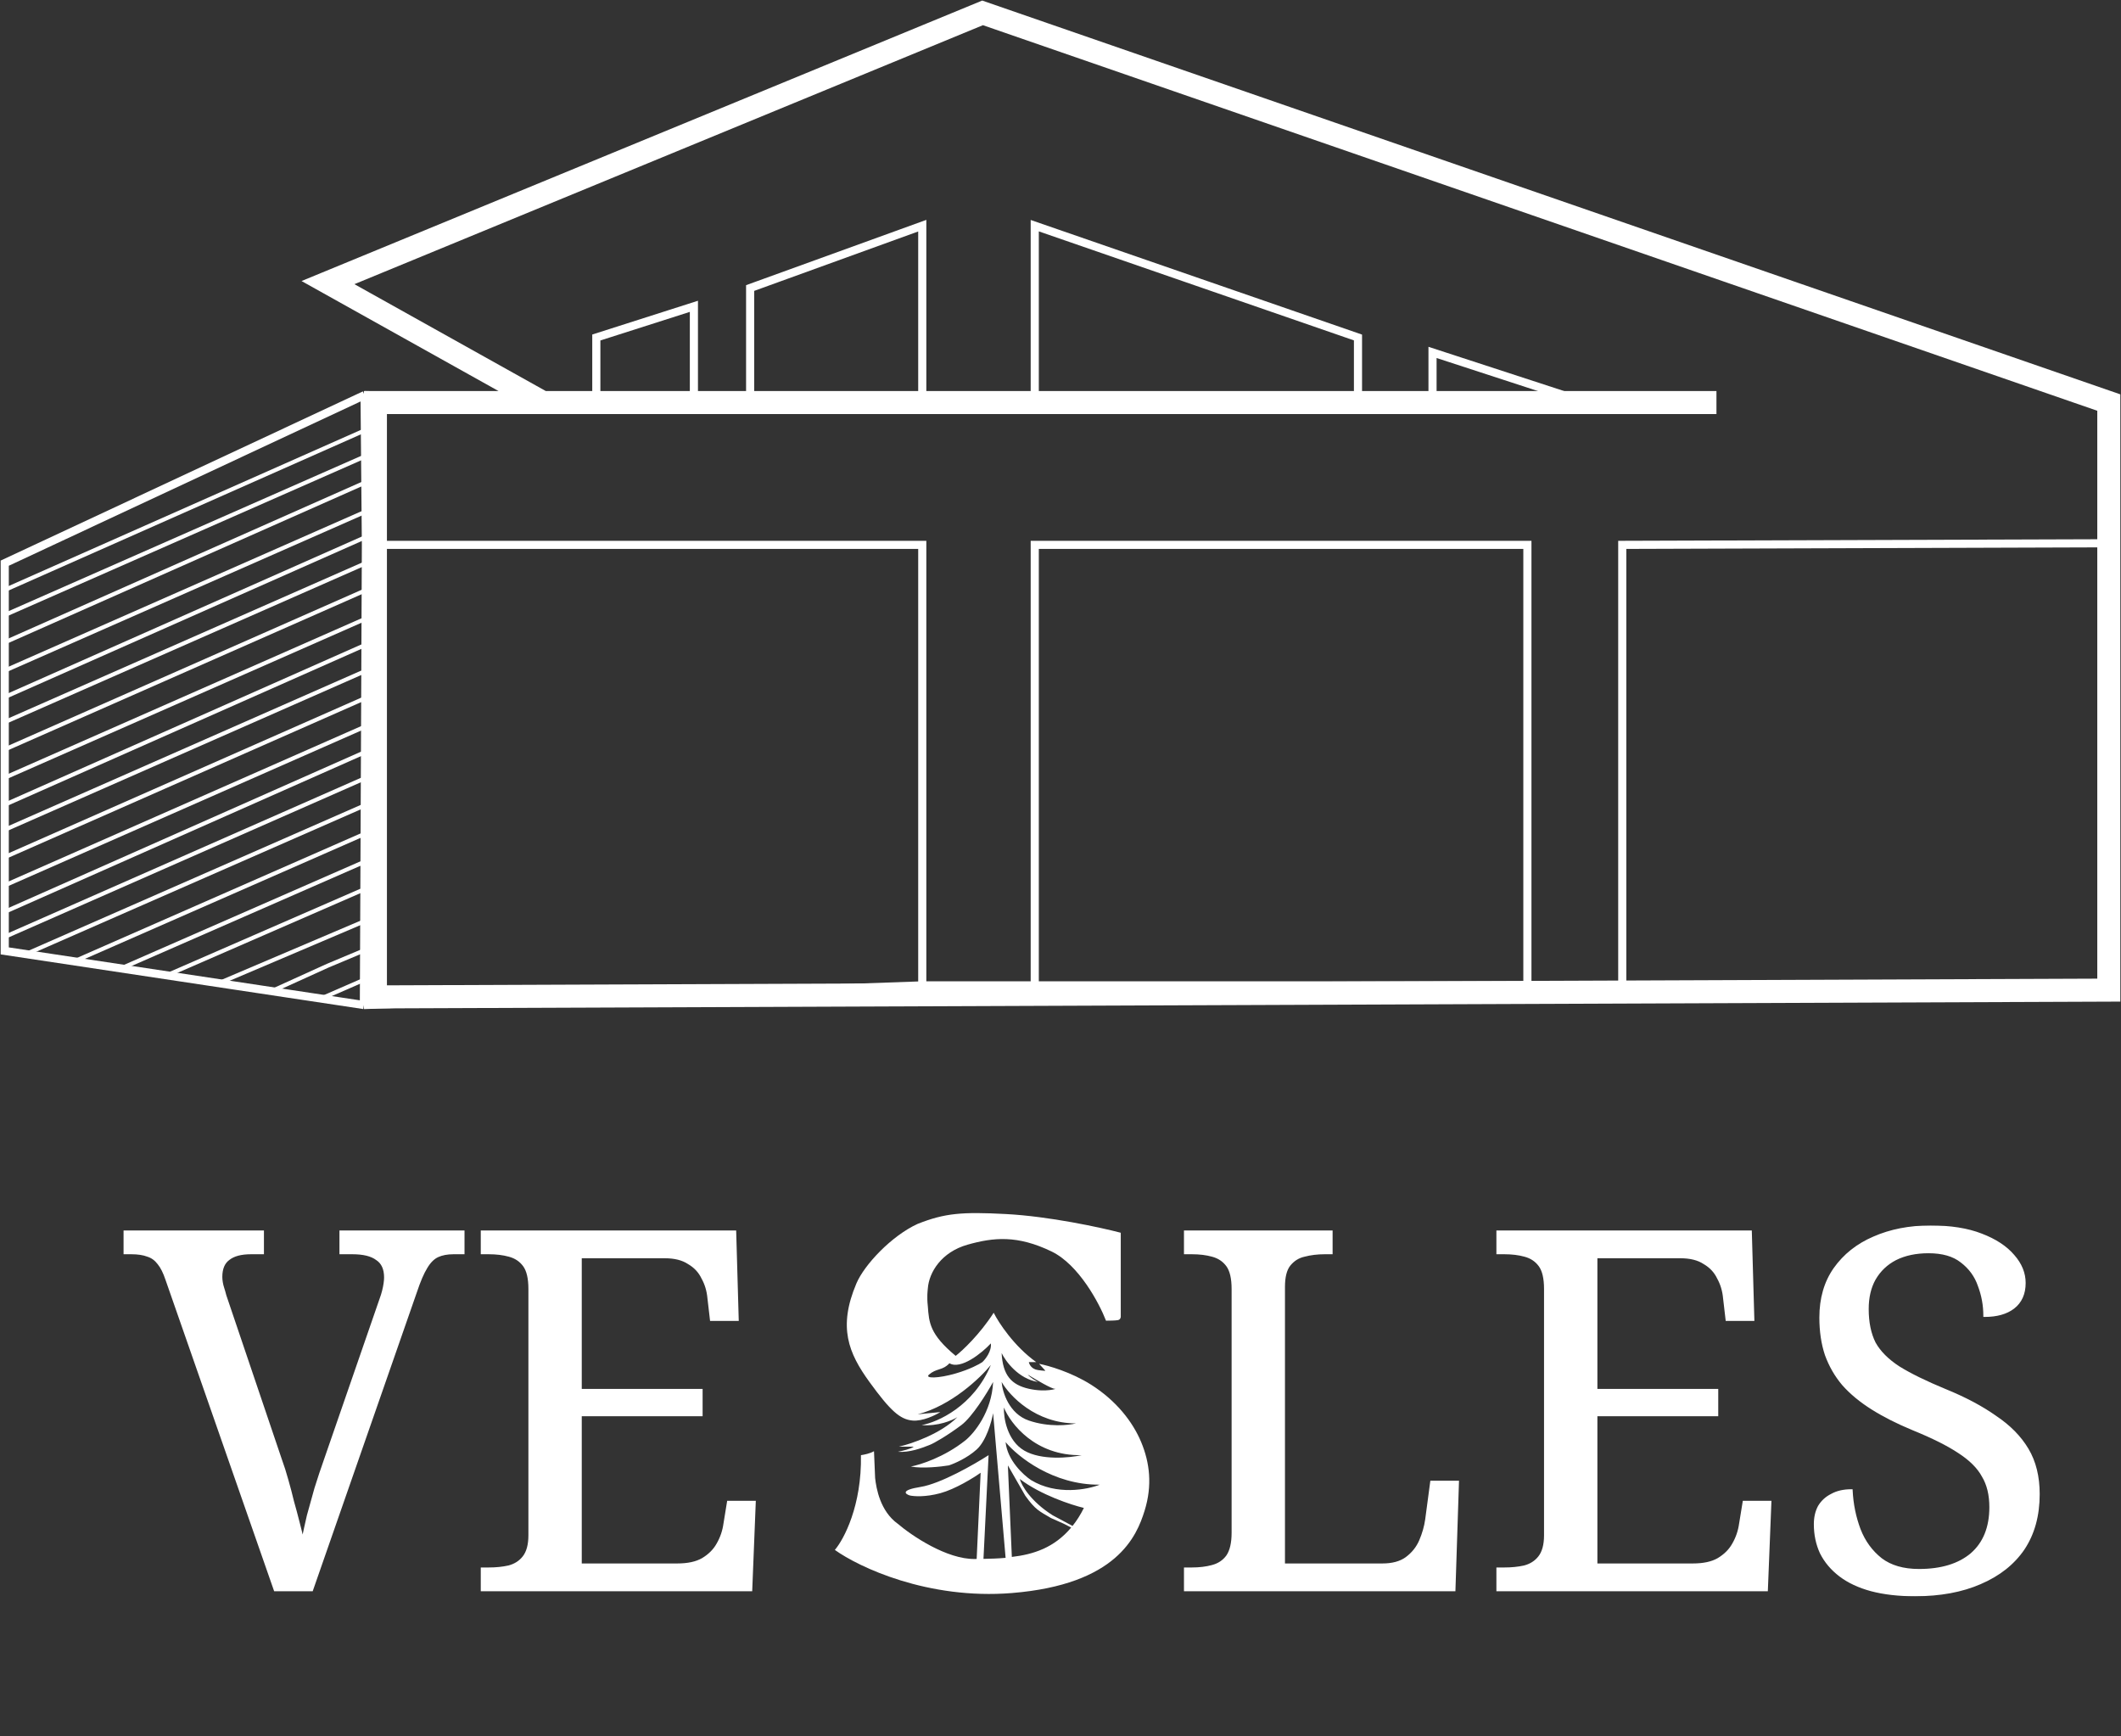 <?xml version="1.0" encoding="UTF-8"?> <svg xmlns="http://www.w3.org/2000/svg" width="1565" height="1281" viewBox="0 0 1565 1281" fill="none"><rect x="0" y="0" width="1565" height="1281" fill="#333333" stroke="none"/><path fill-rule="evenodd" clip-rule="evenodd" d="M826.963 971.459V909.505C812.034 905.598 774.138 897.365 741.992 895.691C709.845 894.016 697.204 895.003 677.112 902.957C657.858 911.748 637.766 933.097 631.906 946.911C618.204 979.21 626.046 998.25 641.533 1019.6C657.021 1040.95 664.136 1047.23 673.345 1048.06C680.712 1048.73 690.088 1044.16 693.855 1041.79L677.112 1043.46C701.892 1037.1 723.435 1016.53 731.109 1007.04C718.384 1037.52 691.762 1049.32 680.042 1051.41C692.097 1052.42 702.645 1047.93 706.413 1045.55C694.023 1057.94 672.508 1065.23 663.299 1067.32H674.182C672.173 1069 665.532 1070.53 662.462 1071.09C671.136 1071.84 680.49 1068.18 684.706 1066.53C685.169 1066.35 685.571 1066.19 685.902 1066.07C689.251 1064.81 699.297 1058.95 709.343 1051.41C717.379 1045.39 728.318 1027.69 732.783 1019.6C731.778 1041.7 718.691 1057.55 712.273 1062.72C696.681 1075.11 678.987 1080.72 672.089 1081.97C680.461 1083.65 694.274 1082.11 700.134 1081.14C704.041 1079.88 713.612 1075.78 720.644 1069.41C727.676 1063.05 731.667 1048.9 732.783 1042.62L741.992 1149.35C736.397 1149.86 730.893 1150.02 725.667 1150.11L729.434 1073.6C718.83 1080.44 693.939 1094.7 679.205 1097.04C664.471 1099.39 667.764 1102.21 671.252 1103.32C674.182 1104.02 682.805 1104.66 693.855 1101.65C704.906 1098.63 718.272 1090.34 723.574 1086.58L720.644 1150.19L720.094 1150.19C719.858 1150.2 719.623 1150.2 719.389 1150.21C698.627 1150.54 672.787 1133.04 662.462 1124.25C649.402 1114.88 646.556 1098.03 645.719 1090.49L644.882 1070.67C642.203 1072.34 637.347 1073.32 635.255 1073.6C635.924 1110.77 622.697 1135.69 616 1143.51C633.72 1156.21 684.647 1180.35 746.596 1175.32C824.033 1169.04 838.683 1133.46 844.543 1114.62C850.403 1095.79 848.31 1079.04 842.032 1063.97C835.753 1048.9 823.614 1033.41 805.197 1021.69C790.463 1012.32 773.385 1007.46 766.688 1006.2L771.292 1011.23C771.432 1011.37 770.539 1011.48 765.851 1010.81C761.163 1010.14 759.432 1006.62 759.153 1004.95H764.595C748.187 993.227 736.829 975.785 733.202 968.529C722.821 984.604 710.18 996.436 705.157 1000.34C685.949 984.396 685.484 975.795 684.599 963.655C683.809 956.539 684.48 952.312 684.599 950.678C685.484 938.539 694.693 923.738 713.947 918.296C733.202 912.854 750.782 911.179 775.897 923.319C795.988 933.031 811.057 961.412 816.08 974.389C818.312 974.389 823.196 974.306 824.87 973.971C826.544 973.636 826.963 972.157 826.963 971.459ZM752.456 1091.18C767.86 1102.9 790.407 1110.3 799.755 1112.53C797.242 1117.61 794.431 1122 791.384 1125.8L776.734 1117.97C760.325 1107.59 753.712 1095.79 752.456 1091.18ZM741.992 1063.97C750.782 1074.58 776.985 1095.7 811.475 1095.37C802.406 1099 779.58 1103.41 760.828 1092.02C755.107 1088.25 743.331 1077.37 741.992 1063.97ZM798.081 1073.6C763.925 1074.27 745.619 1050.44 740.736 1038.44C740.457 1045.97 743.08 1062.88 755.805 1070.25C768.529 1077.62 789.291 1075.55 798.081 1073.6ZM739.062 1019.6C744.922 1029.79 764.093 1050.16 793.895 1050.16C788.436 1051.55 773.845 1053.09 759.153 1048.06C744.462 1043.04 739.637 1026.99 739.062 1019.6ZM765.851 1019.6C751.452 1017.26 741.992 1004.39 739.062 998.25C739.899 1014.58 746.177 1021.69 759.153 1024.62C772.129 1027.55 780.919 1024.2 778.408 1024.62C776.399 1024.96 764.176 1017.79 758.316 1014.16C760.325 1016.5 764.176 1018.76 765.851 1019.6ZM700.553 1005.79C699.855 1006.62 697.79 1008.55 695.111 1009.55C694.349 1009.84 693.608 1010.08 692.879 1010.32C690.406 1011.13 688.07 1011.89 685.484 1014.16C682.135 1017.09 692.181 1017.09 705.157 1013.32C715.538 1010.31 722.598 1006.48 724.83 1004.95C727.202 1002.72 731.778 996.827 731.109 991.134C724.691 998.111 708.924 1010.81 700.553 1005.79ZM775.5 1120L784.5 1124L790.397 1127C777.828 1141.93 762.585 1146.8 746.596 1148.68L743.666 1081.14L756.5 1103.5C764 1114 767 1115 775.5 1120Z" fill="white"></path><mask id="path-2-outside-1_1310_33" maskUnits="userSpaceOnUse" x="91" y="904" width="1415" height="274" fill="black"><rect fill="white" x="91" y="904" width="1415" height="274"></rect><path d="M123.08 943.97C121.353 938.79 119.38 934.843 117.16 932.13C114.94 929.17 112.227 927.197 109.02 926.21C105.813 924.977 101.743 924.36 96.81 924.36H92V908.82H193.75V924.36H185.24C177.84 924.36 172.29 925.84 168.59 928.8C164.89 931.513 163.04 935.953 163.04 942.12C163.04 943.353 163.163 944.71 163.41 946.19C163.657 947.67 164.027 949.15 164.52 950.63C165.013 952.11 165.507 953.837 166 955.81L206.7 1076.06C208.673 1081.49 210.4 1086.91 211.88 1092.34C213.36 1097.52 214.717 1102.7 215.95 1107.88C217.43 1113.06 218.787 1118.12 220.02 1123.05C221.253 1127.74 222.363 1132.3 223.35 1136.74C224.583 1130.82 225.94 1124.65 227.42 1118.24C229.147 1111.83 230.997 1105.17 232.97 1098.26C235.19 1091.11 237.657 1083.71 240.37 1076.06L281.07 958.4C281.81 956.427 282.427 954.453 282.92 952.48C283.413 950.507 283.783 948.657 284.03 946.93C284.277 945.203 284.4 943.723 284.4 942.49C284.4 936.077 282.303 931.513 278.11 928.8C274.163 925.84 268.12 924.36 259.98 924.36H251.47V908.82H341.75V924.36H334.72C330.033 924.36 326.087 925.1 322.88 926.58C319.673 928.06 316.837 930.897 314.37 935.09C311.903 939.037 309.313 945.08 306.6 953.22L230.01 1173H203L123.08 943.97ZM355.738 1173V1157.46H360.548C365.974 1157.46 370.908 1156.97 375.348 1155.98C380.034 1154.75 383.734 1152.4 386.448 1148.95C389.408 1145.25 390.888 1139.82 390.888 1132.67V951C390.888 943.107 389.531 937.31 386.818 933.61C384.104 929.91 380.404 927.443 375.718 926.21C371.278 924.977 366.221 924.36 360.548 924.36H355.738V908.82H542.218L544.068 973.57H524.828L522.978 957.66C522.484 952.233 521.004 947.3 518.538 942.86C516.318 938.173 512.864 934.473 508.178 931.76C503.738 928.8 497.818 927.32 490.418 927.32H428.258V1025.74H517.428V1043.87H428.258V1154.5H499.668C507.561 1154.5 513.851 1153.14 518.538 1150.43C523.471 1147.47 527.171 1143.77 529.638 1139.33C532.351 1134.64 534.078 1129.59 534.818 1124.16L537.408 1108.25H556.648L554.058 1173H355.738ZM874.605 1173V1157.46H879.415C885.088 1157.46 890.145 1156.84 894.585 1155.61C899.272 1154.38 902.972 1151.91 905.685 1148.21C908.398 1144.26 909.755 1138.47 909.755 1130.82V951C909.755 943.107 908.398 937.31 905.685 933.61C902.972 929.91 899.272 927.443 894.585 926.21C890.145 924.977 885.088 924.36 879.415 924.36H874.605V908.82H982.275V924.36H977.465C972.038 924.36 966.982 924.977 962.295 926.21C957.855 927.197 954.155 929.54 951.195 933.24C948.482 936.693 947.125 942.12 947.125 949.52V1154.5H1020.01C1027.41 1154.5 1033.33 1152.9 1037.77 1149.69C1042.46 1146.24 1045.91 1141.92 1048.13 1136.74C1050.35 1131.56 1051.83 1126.38 1052.57 1121.2L1056.27 1093.45H1075.51L1072.92 1173H874.605ZM1105.13 1173V1157.46H1109.94C1115.37 1157.46 1120.3 1156.97 1124.74 1155.98C1129.43 1154.75 1133.13 1152.4 1135.84 1148.95C1138.8 1145.25 1140.28 1139.82 1140.28 1132.67V951C1140.28 943.107 1138.93 937.31 1136.21 933.61C1133.5 929.91 1129.8 927.443 1125.11 926.21C1120.67 924.977 1115.62 924.36 1109.94 924.36H1105.13V908.82H1291.61L1293.46 973.57H1274.22L1272.37 957.66C1271.88 952.233 1270.4 947.3 1267.93 942.86C1265.71 938.173 1262.26 934.473 1257.57 931.76C1253.13 928.8 1247.21 927.32 1239.81 927.32H1177.65V1025.74H1266.82V1043.87H1177.65V1154.5H1249.06C1256.96 1154.5 1263.25 1153.14 1267.93 1150.43C1272.87 1147.47 1276.57 1143.77 1279.03 1139.33C1281.75 1134.64 1283.47 1129.59 1284.21 1124.16L1286.8 1108.25H1306.04L1303.45 1173H1105.13ZM1412.99 1176.7C1400.9 1176.7 1390.17 1175.47 1380.8 1173C1371.67 1170.53 1364.03 1166.96 1357.86 1162.27C1351.69 1157.58 1347.01 1152.03 1343.8 1145.62C1340.84 1139.21 1339.36 1132.18 1339.36 1124.53C1339.36 1119.6 1340.35 1115.28 1342.32 1111.58C1344.54 1107.88 1347.62 1105.04 1351.57 1103.07C1355.52 1100.85 1360.33 1099.74 1366 1099.74C1366.49 1109.85 1368.47 1119.47 1371.92 1128.6C1375.37 1137.48 1380.68 1144.76 1387.83 1150.43C1394.98 1155.86 1404.36 1158.57 1415.95 1158.57C1432.48 1158.57 1445.43 1154.62 1454.8 1146.73C1464.17 1138.59 1468.86 1127 1468.86 1111.95C1468.86 1102.82 1467.01 1095.18 1463.31 1089.01C1459.86 1082.6 1453.94 1076.68 1445.55 1071.25C1437.41 1065.82 1426.06 1060.15 1411.51 1054.23C1400.16 1049.54 1390.17 1044.49 1381.54 1039.06C1372.91 1033.63 1365.75 1027.71 1360.08 1021.3C1354.65 1014.89 1350.46 1007.61 1347.5 999.47C1344.79 991.33 1343.43 982.203 1343.43 972.09C1343.43 958.03 1346.88 946.067 1353.79 936.2C1360.94 926.087 1370.56 918.44 1382.65 913.26C1394.98 907.833 1408.92 905.12 1424.46 905.12C1439.26 905.12 1451.72 907.093 1461.83 911.04C1472.19 914.987 1480.08 920.167 1485.51 926.58C1490.94 932.747 1493.65 939.407 1493.65 946.56C1493.65 954.453 1490.94 960.497 1485.51 964.69C1480.33 968.637 1473.3 970.61 1464.42 970.61C1464.42 962.963 1463.06 955.563 1460.35 948.41C1457.88 941.257 1453.57 935.337 1447.4 930.65C1441.48 925.963 1433.34 923.62 1422.98 923.62C1413.61 923.62 1405.47 925.347 1398.56 928.8C1391.9 932.253 1386.72 937.187 1383.02 943.6C1379.57 949.767 1377.84 957.167 1377.84 965.8C1377.84 975.667 1379.57 984.053 1383.02 990.96C1386.72 997.62 1392.76 1003.66 1401.15 1009.09C1409.54 1014.27 1420.88 1019.82 1435.19 1025.74C1449.74 1031.66 1462.08 1038.2 1472.19 1045.35C1482.55 1052.26 1490.44 1060.27 1495.87 1069.4C1501.3 1078.53 1504.01 1089.5 1504.01 1102.33C1504.01 1118.12 1500.31 1131.56 1492.91 1142.66C1485.51 1153.51 1474.9 1161.9 1461.09 1167.82C1447.52 1173.74 1431.49 1176.7 1412.99 1176.7Z"></path></mask><path d="M123.08 943.97C121.353 938.79 119.38 934.843 117.16 932.13C114.94 929.17 112.227 927.197 109.02 926.21C105.813 924.977 101.743 924.36 96.81 924.36H92V908.82H193.75V924.36H185.24C177.84 924.36 172.29 925.84 168.59 928.8C164.89 931.513 163.04 935.953 163.04 942.12C163.04 943.353 163.163 944.71 163.41 946.19C163.657 947.67 164.027 949.15 164.52 950.63C165.013 952.11 165.507 953.837 166 955.81L206.7 1076.06C208.673 1081.49 210.4 1086.91 211.88 1092.34C213.36 1097.52 214.717 1102.7 215.95 1107.88C217.43 1113.06 218.787 1118.12 220.02 1123.05C221.253 1127.74 222.363 1132.3 223.35 1136.74C224.583 1130.82 225.94 1124.65 227.42 1118.24C229.147 1111.83 230.997 1105.17 232.97 1098.26C235.19 1091.11 237.657 1083.71 240.37 1076.06L281.07 958.4C281.81 956.427 282.427 954.453 282.92 952.48C283.413 950.507 283.783 948.657 284.03 946.93C284.277 945.203 284.4 943.723 284.4 942.49C284.4 936.077 282.303 931.513 278.11 928.8C274.163 925.84 268.12 924.36 259.98 924.36H251.47V908.82H341.75V924.36H334.72C330.033 924.36 326.087 925.1 322.88 926.58C319.673 928.06 316.837 930.897 314.37 935.09C311.903 939.037 309.313 945.08 306.6 953.22L230.01 1173H203L123.08 943.97ZM355.738 1173V1157.46H360.548C365.974 1157.46 370.908 1156.97 375.348 1155.98C380.034 1154.75 383.734 1152.4 386.448 1148.95C389.408 1145.25 390.888 1139.82 390.888 1132.67V951C390.888 943.107 389.531 937.31 386.818 933.61C384.104 929.91 380.404 927.443 375.718 926.21C371.278 924.977 366.221 924.36 360.548 924.36H355.738V908.82H542.218L544.068 973.57H524.828L522.978 957.66C522.484 952.233 521.004 947.3 518.538 942.86C516.318 938.173 512.864 934.473 508.178 931.76C503.738 928.8 497.818 927.32 490.418 927.32H428.258V1025.74H517.428V1043.87H428.258V1154.5H499.668C507.561 1154.5 513.851 1153.14 518.538 1150.43C523.471 1147.47 527.171 1143.77 529.638 1139.33C532.351 1134.64 534.078 1129.59 534.818 1124.16L537.408 1108.25H556.648L554.058 1173H355.738ZM874.605 1173V1157.46H879.415C885.088 1157.46 890.145 1156.84 894.585 1155.61C899.272 1154.38 902.972 1151.91 905.685 1148.21C908.398 1144.26 909.755 1138.47 909.755 1130.82V951C909.755 943.107 908.398 937.31 905.685 933.61C902.972 929.91 899.272 927.443 894.585 926.21C890.145 924.977 885.088 924.36 879.415 924.36H874.605V908.82H982.275V924.36H977.465C972.038 924.36 966.982 924.977 962.295 926.21C957.855 927.197 954.155 929.54 951.195 933.24C948.482 936.693 947.125 942.12 947.125 949.52V1154.5H1020.01C1027.41 1154.5 1033.33 1152.9 1037.77 1149.69C1042.46 1146.24 1045.91 1141.92 1048.13 1136.74C1050.35 1131.56 1051.83 1126.38 1052.57 1121.2L1056.27 1093.45H1075.51L1072.92 1173H874.605ZM1105.13 1173V1157.46H1109.94C1115.37 1157.46 1120.3 1156.97 1124.74 1155.98C1129.43 1154.75 1133.13 1152.4 1135.84 1148.95C1138.8 1145.25 1140.28 1139.82 1140.28 1132.67V951C1140.28 943.107 1138.93 937.31 1136.21 933.61C1133.5 929.91 1129.8 927.443 1125.11 926.21C1120.67 924.977 1115.62 924.36 1109.94 924.36H1105.13V908.82H1291.61L1293.46 973.57H1274.22L1272.37 957.66C1271.88 952.233 1270.4 947.3 1267.93 942.86C1265.71 938.173 1262.26 934.473 1257.57 931.76C1253.13 928.8 1247.21 927.32 1239.81 927.32H1177.65V1025.74H1266.82V1043.87H1177.65V1154.5H1249.06C1256.96 1154.5 1263.25 1153.14 1267.93 1150.43C1272.87 1147.47 1276.57 1143.77 1279.03 1139.33C1281.75 1134.64 1283.47 1129.59 1284.21 1124.16L1286.8 1108.25H1306.04L1303.45 1173H1105.13ZM1412.99 1176.7C1400.9 1176.7 1390.17 1175.47 1380.8 1173C1371.67 1170.53 1364.03 1166.96 1357.86 1162.27C1351.69 1157.58 1347.01 1152.03 1343.8 1145.62C1340.84 1139.21 1339.36 1132.18 1339.36 1124.53C1339.36 1119.6 1340.35 1115.28 1342.32 1111.58C1344.54 1107.88 1347.62 1105.04 1351.57 1103.07C1355.52 1100.85 1360.33 1099.74 1366 1099.74C1366.49 1109.85 1368.47 1119.47 1371.92 1128.6C1375.37 1137.48 1380.68 1144.76 1387.83 1150.43C1394.98 1155.86 1404.36 1158.57 1415.95 1158.57C1432.48 1158.57 1445.43 1154.62 1454.8 1146.73C1464.17 1138.59 1468.86 1127 1468.86 1111.95C1468.86 1102.82 1467.01 1095.18 1463.31 1089.01C1459.86 1082.6 1453.94 1076.68 1445.55 1071.25C1437.41 1065.82 1426.06 1060.15 1411.51 1054.23C1400.16 1049.54 1390.17 1044.49 1381.54 1039.06C1372.91 1033.63 1365.75 1027.71 1360.08 1021.3C1354.65 1014.89 1350.46 1007.61 1347.5 999.47C1344.79 991.33 1343.43 982.203 1343.43 972.09C1343.43 958.03 1346.88 946.067 1353.79 936.2C1360.94 926.087 1370.56 918.44 1382.65 913.26C1394.98 907.833 1408.92 905.12 1424.46 905.12C1439.26 905.12 1451.72 907.093 1461.83 911.04C1472.19 914.987 1480.08 920.167 1485.51 926.58C1490.94 932.747 1493.65 939.407 1493.65 946.56C1493.65 954.453 1490.94 960.497 1485.51 964.69C1480.33 968.637 1473.3 970.61 1464.42 970.61C1464.42 962.963 1463.06 955.563 1460.35 948.41C1457.88 941.257 1453.57 935.337 1447.4 930.65C1441.48 925.963 1433.34 923.62 1422.98 923.62C1413.61 923.62 1405.47 925.347 1398.56 928.8C1391.9 932.253 1386.72 937.187 1383.02 943.6C1379.57 949.767 1377.84 957.167 1377.84 965.8C1377.84 975.667 1379.57 984.053 1383.02 990.96C1386.72 997.62 1392.76 1003.66 1401.15 1009.09C1409.54 1014.27 1420.88 1019.82 1435.19 1025.74C1449.74 1031.66 1462.08 1038.2 1472.19 1045.35C1482.55 1052.26 1490.44 1060.27 1495.87 1069.4C1501.3 1078.53 1504.01 1089.5 1504.01 1102.33C1504.01 1118.12 1500.31 1131.56 1492.91 1142.66C1485.51 1153.51 1474.9 1161.9 1461.09 1167.82C1447.52 1173.74 1431.49 1176.7 1412.99 1176.7Z" fill="white"></path><path d="M123.08 943.97L122.131 944.286L122.136 944.299L123.08 943.97ZM117.16 932.13L116.36 932.73L116.373 932.747L116.386 932.763L117.16 932.13ZM109.02 926.21L108.661 927.143L108.693 927.156L108.726 927.166L109.02 926.21ZM92 924.36H91V925.36H92V924.36ZM92 908.82V907.82H91V908.82H92ZM193.75 908.82H194.75V907.82H193.75V908.82ZM193.75 924.36V925.36H194.75V924.36H193.75ZM168.59 928.8L169.181 929.606L169.198 929.594L169.215 929.581L168.59 928.8ZM164.52 950.63L163.571 950.946L163.571 950.946L164.52 950.63ZM166 955.81L165.03 956.053L165.04 956.092L165.053 956.131L166 955.81ZM206.7 1076.06L205.753 1076.38L205.756 1076.39L205.76 1076.4L206.7 1076.06ZM211.88 1092.34L210.915 1092.6L210.918 1092.61L211.88 1092.34ZM215.95 1107.88L214.977 1108.11L214.982 1108.13L214.988 1108.15L215.95 1107.88ZM220.02 1123.05L219.05 1123.29L219.053 1123.3L220.02 1123.05ZM223.35 1136.74L222.374 1136.96L224.329 1136.94L223.35 1136.74ZM227.42 1118.24L226.454 1117.98L226.45 1118L226.446 1118.02L227.42 1118.24ZM232.97 1098.26L232.015 1097.96L232.012 1097.97L232.008 1097.99L232.97 1098.26ZM240.37 1076.06L241.312 1076.39L241.315 1076.39L240.37 1076.06ZM281.07 958.4L280.134 958.049L280.129 958.061L280.125 958.073L281.07 958.4ZM282.92 952.48L283.89 952.723L283.89 952.723L282.92 952.48ZM284.03 946.93L285.02 947.071L285.02 947.071L284.03 946.93ZM278.11 928.8L277.51 929.6L277.538 929.621L277.567 929.64L278.11 928.8ZM251.47 924.36H250.47V925.36H251.47V924.36ZM251.47 908.82V907.82H250.47V908.82H251.47ZM341.75 908.82H342.75V907.82H341.75V908.82ZM341.75 924.36V925.36H342.75V924.36H341.75ZM322.88 926.58L323.299 927.488L323.299 927.488L322.88 926.58ZM314.37 935.09L315.218 935.62L315.225 935.609L315.232 935.597L314.37 935.09ZM306.6 953.22L307.544 953.549L307.549 953.536L306.6 953.22ZM230.01 1173V1174H230.721L230.954 1173.33L230.01 1173ZM203 1173L202.056 1173.33L202.29 1174H203V1173ZM124.029 943.654C122.283 938.416 120.262 934.342 117.934 931.497L116.386 932.763C118.498 935.345 120.424 939.164 122.131 944.286L124.029 943.654ZM117.96 931.53C115.627 928.419 112.744 926.309 109.314 925.254L108.726 927.166C111.71 928.084 114.253 929.921 116.36 932.73L117.96 931.53ZM109.379 925.277C106.019 923.985 101.817 923.36 96.81 923.36V925.36C101.67 925.36 105.607 925.969 108.661 927.143L109.379 925.277ZM96.81 923.36H92V925.36H96.81V923.36ZM93 924.36V908.82H91V924.36H93ZM92 909.82H193.75V907.82H92V909.82ZM192.75 908.82V924.36H194.75V908.82H192.75ZM193.75 923.36H185.24V925.36H193.75V923.36ZM185.24 923.36C177.733 923.36 171.918 924.857 167.965 928.019L169.215 929.581C172.662 926.823 177.947 925.36 185.24 925.36V923.36ZM167.999 927.994C163.959 930.956 162.04 935.754 162.04 942.12H164.04C164.04 936.153 165.821 932.071 169.181 929.606L167.999 927.994ZM162.04 942.12C162.04 943.419 162.17 944.831 162.424 946.354L164.396 946.026C164.157 944.589 164.04 943.288 164.04 942.12H162.04ZM162.424 946.354C162.679 947.888 163.062 949.419 163.571 950.946L165.469 950.314C164.991 948.881 164.634 947.452 164.396 946.026L162.424 946.354ZM163.571 950.946C164.055 952.396 164.541 954.097 165.03 956.053L166.97 955.567C166.472 953.576 165.972 951.824 165.469 950.314L163.571 950.946ZM165.053 956.131L205.753 1076.38L207.647 1075.74L166.947 955.489L165.053 956.131ZM205.76 1076.4C207.724 1081.8 209.443 1087.2 210.915 1092.6L212.845 1092.08C211.357 1086.62 209.622 1081.17 207.64 1075.72L205.76 1076.4ZM210.918 1092.61C212.394 1097.78 213.747 1102.95 214.977 1108.11L216.923 1107.65C215.686 1102.45 214.326 1097.26 212.842 1092.07L210.918 1092.61ZM214.988 1108.15C216.466 1113.32 217.819 1118.37 219.05 1123.29L220.99 1122.81C219.754 1117.86 218.394 1112.8 216.912 1107.61L214.988 1108.15ZM219.053 1123.3C220.283 1127.98 221.39 1132.53 222.374 1136.96L224.326 1136.52C223.337 1132.07 222.223 1127.49 220.987 1122.8L219.053 1123.3ZM224.329 1136.94C225.561 1131.03 226.916 1124.87 228.394 1118.46L226.446 1118.02C224.964 1124.43 223.606 1130.61 222.371 1136.54L224.329 1136.94ZM228.386 1118.5C230.111 1112.09 231.959 1105.44 233.932 1098.53L232.008 1097.99C230.034 1104.9 228.182 1111.56 226.454 1117.98L228.386 1118.5ZM233.925 1098.56C236.141 1091.42 238.603 1084.03 241.312 1076.39L239.428 1075.73C236.71 1083.38 234.239 1090.8 232.015 1097.96L233.925 1098.56ZM241.315 1076.39L282.015 958.727L280.125 958.073L239.425 1075.73L241.315 1076.39ZM282.006 958.751C282.759 956.744 283.387 954.734 283.89 952.723L281.95 952.237C281.466 954.173 280.861 956.11 280.134 958.049L282.006 958.751ZM283.89 952.723C284.39 950.721 284.768 948.837 285.02 947.071L283.04 946.789C282.799 948.476 282.436 950.292 281.95 952.237L283.89 952.723ZM285.02 947.071C285.271 945.315 285.4 943.786 285.4 942.49H283.4C283.4 943.661 283.283 945.091 283.04 946.789L285.02 947.071ZM285.4 942.49C285.4 935.846 283.212 930.91 278.653 927.96L277.567 929.64C281.395 932.116 283.4 936.307 283.4 942.49H285.4ZM278.71 928C274.51 924.85 268.208 923.36 259.98 923.36V925.36C268.032 925.36 273.817 926.83 277.51 929.6L278.71 928ZM259.98 923.36H251.47V925.36H259.98V923.36ZM252.47 924.36V908.82H250.47V924.36H252.47ZM251.47 909.82H341.75V907.82H251.47V909.82ZM340.75 908.82V924.36H342.75V908.82H340.75ZM341.75 923.36H334.72V925.36H341.75V923.36ZM334.72 923.36C329.934 923.36 325.835 924.115 322.461 925.672L323.299 927.488C326.339 926.085 330.133 925.36 334.72 925.36V923.36ZM322.461 925.672C319.011 927.264 316.04 930.279 313.508 934.583L315.232 935.597C317.633 931.515 320.335 928.856 323.299 927.488L322.461 925.672ZM313.522 934.56C310.992 938.608 308.372 944.74 305.651 952.904L307.549 953.536C310.254 945.42 312.815 939.465 315.218 935.62L313.522 934.56ZM305.656 952.891L229.066 1172.67L230.954 1173.33L307.544 953.549L305.656 952.891ZM230.01 1172H203V1174H230.01V1172ZM203.944 1172.67L124.024 943.641L122.136 944.299L202.056 1173.33L203.944 1172.67ZM355.738 1173H354.738V1174H355.738V1173ZM355.738 1157.46V1156.46H354.738V1157.46H355.738ZM375.348 1155.98L375.565 1156.96L375.584 1156.95L375.602 1156.95L375.348 1155.98ZM386.448 1148.95L385.667 1148.33L385.661 1148.33L386.448 1148.95ZM386.818 933.61L386.011 934.201L386.011 934.201L386.818 933.61ZM375.718 926.21L375.45 927.174L375.463 927.177L375.718 926.21ZM355.738 924.36H354.738V925.36H355.738V924.36ZM355.738 908.82V907.82H354.738V908.82H355.738ZM542.218 908.82L543.217 908.791L543.19 907.82H542.218V908.82ZM544.068 973.57V974.57H545.097L545.067 973.541L544.068 973.57ZM524.828 973.57L523.834 973.685L523.937 974.57H524.828V973.57ZM522.978 957.66L521.982 957.751L521.983 957.763L521.984 957.775L522.978 957.66ZM518.538 942.86L517.634 943.288L517.648 943.317L517.664 943.346L518.538 942.86ZM508.178 931.76L507.623 932.592L507.649 932.61L507.677 932.625L508.178 931.76ZM428.258 927.32V926.32H427.258V927.32H428.258ZM428.258 1025.74H427.258V1026.74H428.258V1025.74ZM517.428 1025.74H518.428V1024.74H517.428V1025.74ZM517.428 1043.87V1044.87H518.428V1043.87H517.428ZM428.258 1043.87V1042.87H427.258V1043.87H428.258ZM428.258 1154.5H427.258V1155.5H428.258V1154.5ZM518.538 1150.43L519.039 1151.3L519.046 1151.29L519.052 1151.29L518.538 1150.43ZM529.638 1139.33L528.772 1138.83L528.768 1138.84L528.764 1138.84L529.638 1139.33ZM534.818 1124.16L533.831 1124L533.829 1124.01L533.827 1124.02L534.818 1124.16ZM537.408 1108.25V1107.25H536.557L536.421 1108.09L537.408 1108.25ZM556.648 1108.25L557.647 1108.29L557.689 1107.25H556.648V1108.25ZM554.058 1173V1174H555.019L555.057 1173.04L554.058 1173ZM356.738 1173V1157.46H354.738V1173H356.738ZM355.738 1158.46H360.548V1156.46H355.738V1158.46ZM360.548 1158.46C366.034 1158.46 371.041 1157.96 375.565 1156.96L375.131 1155C370.774 1155.97 365.915 1156.46 360.548 1156.46V1158.46ZM375.602 1156.95C380.476 1155.66 384.372 1153.21 387.234 1149.57L385.661 1148.33C383.097 1151.6 379.592 1153.83 375.093 1155.01L375.602 1156.95ZM387.229 1149.57C390.387 1145.63 391.888 1139.94 391.888 1132.67H389.888C389.888 1139.71 388.429 1144.87 385.667 1148.33L387.229 1149.57ZM391.888 1132.67V951H389.888V1132.67H391.888ZM391.888 951C391.888 943.031 390.525 936.975 387.624 933.019L386.011 934.201C388.537 937.645 389.888 943.182 389.888 951H391.888ZM387.624 933.019C384.767 929.123 380.867 926.531 375.972 925.243L375.463 927.177C379.942 928.356 383.441 930.697 386.011 934.201L387.624 933.019ZM375.985 925.246C371.441 923.984 366.292 923.36 360.548 923.36V925.36C366.151 925.36 371.115 925.969 375.45 927.173L375.985 925.246ZM360.548 923.36H355.738V925.36H360.548V923.36ZM356.738 924.36V908.82H354.738V924.36H356.738ZM355.738 909.82H542.218V907.82H355.738V909.82ZM541.218 908.849L543.068 973.599L545.067 973.541L543.217 908.791L541.218 908.849ZM544.068 972.57H524.828V974.57H544.068V972.57ZM525.821 973.454L523.971 957.544L521.984 957.775L523.834 973.685L525.821 973.454ZM523.974 957.569C523.469 952.014 521.951 946.945 519.412 942.374L517.664 943.346C520.058 947.655 521.5 952.452 521.982 957.751L523.974 957.569ZM519.441 942.432C517.131 937.554 513.533 933.705 508.679 930.895L507.677 932.625C512.196 935.242 515.505 938.793 517.634 943.288L519.441 942.432ZM508.732 930.928C504.076 927.824 497.941 926.32 490.418 926.32V928.32C497.694 928.32 503.4 929.776 507.623 932.592L508.732 930.928ZM490.418 926.32H428.258V928.32H490.418V926.32ZM427.258 927.32V1025.74H429.258V927.32H427.258ZM428.258 1026.74H517.428V1024.74H428.258V1026.74ZM516.428 1025.74V1043.87H518.428V1025.74H516.428ZM517.428 1042.87H428.258V1044.87H517.428V1042.87ZM427.258 1043.87V1154.5H429.258V1043.87H427.258ZM428.258 1155.5H499.668V1153.5H428.258V1155.5ZM499.668 1155.5C507.662 1155.5 514.146 1154.13 519.039 1151.3L518.037 1149.56C513.556 1152.16 507.461 1153.5 499.668 1153.5V1155.5ZM519.052 1151.29C524.116 1148.25 527.949 1144.43 530.512 1139.82L528.764 1138.84C526.393 1143.11 522.826 1146.69 518.023 1149.57L519.052 1151.29ZM530.503 1139.83C533.282 1135.03 535.051 1129.85 535.809 1124.3L533.827 1124.02C533.104 1129.32 531.42 1134.26 528.772 1138.83L530.503 1139.83ZM535.805 1124.32L538.395 1108.41L536.421 1108.09L533.831 1124L535.805 1124.32ZM537.408 1109.25H556.648V1107.25H537.408V1109.25ZM555.649 1108.21L553.059 1172.96L555.057 1173.04L557.647 1108.29L555.649 1108.21ZM554.058 1172H355.738V1174H554.058V1172ZM874.605 1173H873.605V1174H874.605V1173ZM874.605 1157.46V1156.46H873.605V1157.46H874.605ZM894.585 1155.61L894.33 1154.64L894.317 1154.65L894.585 1155.61ZM905.685 1148.21L906.491 1148.8L906.5 1148.79L906.509 1148.78L905.685 1148.21ZM905.685 933.61L904.879 934.201L904.879 934.201L905.685 933.61ZM894.585 926.21L894.317 927.174L894.33 927.177L894.585 926.21ZM874.605 924.36H873.605V925.36H874.605V924.36ZM874.605 908.82V907.82H873.605V908.82H874.605ZM982.275 908.82H983.275V907.82H982.275V908.82ZM982.275 924.36V925.36H983.275V924.36H982.275ZM962.295 926.21L962.512 927.186L962.531 927.182L962.549 927.177L962.295 926.21ZM951.195 933.24L950.414 932.615L950.409 932.622L951.195 933.24ZM947.125 1154.5H946.125V1155.5H947.125V1154.5ZM1037.77 1149.69L1038.36 1150.5L1038.37 1150.5L1037.77 1149.69ZM1052.57 1121.2L1053.56 1121.34L1053.57 1121.33L1052.57 1121.2ZM1056.27 1093.45V1092.45H1055.4L1055.28 1093.32L1056.27 1093.45ZM1075.51 1093.45L1076.51 1093.48L1076.55 1092.45H1075.51V1093.45ZM1072.92 1173V1174H1073.89L1073.92 1173.03L1072.92 1173ZM875.605 1173V1157.46H873.605V1173H875.605ZM874.605 1158.46H879.415V1156.46H874.605V1158.46ZM879.415 1158.46C885.159 1158.46 890.308 1157.84 894.853 1156.57L894.317 1154.65C889.982 1155.85 885.018 1156.46 879.415 1156.46V1158.46ZM894.839 1156.58C899.734 1155.29 903.635 1152.7 906.491 1148.8L904.879 1147.62C902.309 1151.12 898.809 1153.46 894.33 1154.64L894.839 1156.58ZM906.509 1148.78C909.387 1144.59 910.755 1138.56 910.755 1130.82H908.755C908.755 1138.38 907.41 1143.94 904.861 1147.64L906.509 1148.78ZM910.755 1130.82V951H908.755V1130.82H910.755ZM910.755 951C910.755 943.031 909.393 936.975 906.491 933.019L904.879 934.201C907.404 937.645 908.755 943.182 908.755 951H910.755ZM906.491 933.019C903.635 929.123 899.734 926.531 894.839 925.243L894.33 927.177C898.809 928.356 902.309 930.697 904.879 934.201L906.491 933.019ZM894.853 925.246C890.308 923.984 885.159 923.36 879.415 923.36V925.36C885.018 925.36 889.982 925.969 894.317 927.173L894.853 925.246ZM879.415 923.36H874.605V925.36H879.415V923.36ZM875.605 924.36V908.82H873.605V924.36H875.605ZM874.605 909.82H982.275V907.82H874.605V909.82ZM981.275 908.82V924.36H983.275V908.82H981.275ZM982.275 923.36H977.465V925.36H982.275V923.36ZM977.465 923.36C971.962 923.36 966.819 923.985 962.04 925.243L962.549 927.177C967.144 925.968 972.114 925.36 977.465 925.36V923.36ZM962.078 925.234C957.406 926.272 953.51 928.745 950.414 932.615L951.976 933.865C954.8 930.335 958.304 928.121 962.512 927.186L962.078 925.234ZM950.409 932.622C947.49 936.337 946.125 942.036 946.125 949.52H948.125C948.125 942.204 949.473 937.05 951.981 933.858L950.409 932.622ZM946.125 949.52V1154.5H948.125V949.52H946.125ZM947.125 1155.5H1020.01V1153.5H947.125V1155.5ZM1020.01 1155.5C1027.55 1155.5 1033.7 1153.87 1038.36 1150.5L1037.19 1148.88C1032.97 1151.93 1027.28 1153.5 1020.01 1153.5V1155.5ZM1038.37 1150.5C1043.19 1146.94 1046.76 1142.48 1049.05 1137.13L1047.22 1136.35C1045.07 1141.36 1041.73 1145.53 1037.18 1148.88L1038.37 1150.5ZM1049.05 1137.13C1051.31 1131.88 1052.81 1126.61 1053.56 1121.34L1051.58 1121.06C1050.86 1126.15 1049.4 1131.24 1047.22 1136.35L1049.05 1137.13ZM1053.57 1121.33L1057.27 1093.58L1055.28 1093.32L1051.58 1121.07L1053.57 1121.33ZM1056.27 1094.45H1075.51V1092.45H1056.27V1094.45ZM1074.52 1093.42L1071.93 1172.97L1073.92 1173.03L1076.51 1093.48L1074.52 1093.42ZM1072.92 1172H874.605V1174H1072.92V1172ZM1105.13 1173H1104.13V1174H1105.13V1173ZM1105.13 1157.46V1156.46H1104.13V1157.46H1105.13ZM1124.74 1155.98L1124.96 1156.96L1124.98 1156.95L1125 1156.95L1124.74 1155.98ZM1135.84 1148.95L1135.06 1148.33L1135.06 1148.33L1135.84 1148.95ZM1136.21 933.61L1135.41 934.201L1135.41 934.201L1136.21 933.61ZM1125.11 926.21L1124.84 927.174L1124.86 927.177L1125.11 926.21ZM1105.13 924.36H1104.13V925.36H1105.13V924.36ZM1105.13 908.82V907.82H1104.13V908.82H1105.13ZM1291.61 908.82L1292.61 908.791L1292.58 907.82H1291.61V908.82ZM1293.46 973.57V974.57H1294.49L1294.46 973.541L1293.46 973.57ZM1274.22 973.57L1273.23 973.685L1273.33 974.57H1274.22V973.57ZM1272.37 957.66L1271.38 957.751L1271.38 957.763L1271.38 957.775L1272.37 957.66ZM1267.93 942.86L1267.03 943.288L1267.04 943.317L1267.06 943.346L1267.93 942.86ZM1257.57 931.76L1257.02 932.592L1257.04 932.61L1257.07 932.625L1257.57 931.76ZM1177.65 927.32V926.32H1176.65V927.32H1177.65ZM1177.65 1025.74H1176.65V1026.74H1177.65V1025.74ZM1266.82 1025.74H1267.82V1024.74H1266.82V1025.74ZM1266.82 1043.87V1044.87H1267.82V1043.87H1266.82ZM1177.65 1043.87V1042.87H1176.65V1043.87H1177.65ZM1177.65 1154.5H1176.65V1155.5H1177.65V1154.5ZM1267.93 1150.43L1268.43 1151.3L1268.44 1151.29L1268.45 1151.29L1267.93 1150.43ZM1279.03 1139.33L1278.17 1138.83L1278.16 1138.84L1278.16 1138.84L1279.03 1139.33ZM1284.21 1124.16L1283.23 1124L1283.22 1124.01L1283.22 1124.02L1284.21 1124.16ZM1286.8 1108.25V1107.25H1285.95L1285.82 1108.09L1286.8 1108.25ZM1306.04 1108.25L1307.04 1108.29L1307.08 1107.25H1306.04V1108.25ZM1303.45 1173V1174H1304.41L1304.45 1173.04L1303.45 1173ZM1106.13 1173V1157.46H1104.13V1173H1106.13ZM1105.13 1158.46H1109.94V1156.46H1105.13V1158.46ZM1109.94 1158.46C1115.43 1158.46 1120.44 1157.96 1124.96 1156.96L1124.53 1155C1120.17 1155.97 1115.31 1156.46 1109.94 1156.46V1158.46ZM1125 1156.95C1129.87 1155.66 1133.77 1153.21 1136.63 1149.57L1135.06 1148.33C1132.49 1151.6 1128.99 1153.83 1124.49 1155.01L1125 1156.95ZM1136.62 1149.57C1139.78 1145.63 1141.28 1139.94 1141.28 1132.67H1139.28C1139.28 1139.71 1137.82 1144.87 1135.06 1148.33L1136.62 1149.57ZM1141.28 1132.67V951H1139.28V1132.67H1141.28ZM1141.28 951C1141.28 943.031 1139.92 936.975 1137.02 933.019L1135.41 934.201C1137.93 937.645 1139.28 943.182 1139.28 951H1141.28ZM1137.02 933.019C1134.16 929.123 1130.26 926.531 1125.37 925.243L1124.86 927.177C1129.34 928.356 1132.84 930.697 1135.41 934.201L1137.02 933.019ZM1125.38 925.246C1120.84 923.984 1115.69 923.36 1109.94 923.36V925.36C1115.55 925.36 1120.51 925.969 1124.84 927.173L1125.38 925.246ZM1109.94 923.36H1105.13V925.36H1109.94V923.36ZM1106.13 924.36V908.82H1104.13V924.36H1106.13ZM1105.13 909.82H1291.61V907.82H1105.13V909.82ZM1290.61 908.849L1292.46 973.599L1294.46 973.541L1292.61 908.791L1290.61 908.849ZM1293.46 972.57H1274.22V974.57H1293.46V972.57ZM1275.22 973.454L1273.37 957.544L1271.38 957.775L1273.23 973.685L1275.22 973.454ZM1273.37 957.569C1272.86 952.014 1271.35 946.945 1268.81 942.374L1267.06 943.346C1269.45 947.655 1270.89 952.452 1271.38 957.751L1273.37 957.569ZM1268.84 942.432C1266.53 937.554 1262.93 933.705 1258.07 930.895L1257.07 932.625C1261.59 935.242 1264.9 938.793 1267.03 943.288L1268.84 942.432ZM1258.13 930.928C1253.47 927.824 1247.34 926.32 1239.81 926.32V928.32C1247.09 928.32 1252.79 929.776 1257.02 932.592L1258.13 930.928ZM1239.81 926.32H1177.65V928.32H1239.81V926.32ZM1176.65 927.32V1025.74H1178.65V927.32H1176.65ZM1177.65 1026.74H1266.82V1024.74H1177.65V1026.74ZM1265.82 1025.74V1043.87H1267.82V1025.74H1265.82ZM1266.82 1042.87H1177.65V1044.87H1266.82V1042.87ZM1176.65 1043.87V1154.5H1178.65V1043.87H1176.65ZM1177.65 1155.5H1249.06V1153.5H1177.65V1155.5ZM1249.06 1155.5C1257.06 1155.5 1263.54 1154.13 1268.43 1151.3L1267.43 1149.56C1262.95 1152.16 1256.86 1153.5 1249.06 1153.5V1155.5ZM1268.45 1151.29C1273.51 1148.25 1277.34 1144.43 1279.91 1139.82L1278.16 1138.84C1275.79 1143.11 1272.22 1146.69 1267.42 1149.57L1268.45 1151.29ZM1279.9 1139.83C1282.68 1135.03 1284.45 1129.85 1285.2 1124.3L1283.22 1124.02C1282.5 1129.32 1280.81 1134.26 1278.17 1138.83L1279.9 1139.83ZM1285.2 1124.32L1287.79 1108.41L1285.82 1108.09L1283.23 1124L1285.2 1124.32ZM1286.8 1109.25H1306.04V1107.25H1286.8V1109.25ZM1305.04 1108.21L1302.45 1172.96L1304.45 1173.04L1307.04 1108.29L1305.04 1108.21ZM1303.45 1172H1105.13V1174H1303.45V1172ZM1380.8 1173L1380.54 1173.97L1380.55 1173.97L1380.8 1173ZM1357.86 1162.27L1358.46 1161.47L1358.46 1161.47L1357.86 1162.27ZM1343.8 1145.62L1342.89 1146.04L1342.9 1146.05L1342.91 1146.07L1343.8 1145.62ZM1342.32 1111.58L1341.46 1111.07L1341.45 1111.09L1341.44 1111.11L1342.32 1111.58ZM1351.57 1103.07L1352.02 1103.96L1352.04 1103.95L1352.06 1103.94L1351.57 1103.07ZM1366 1099.74L1367 1099.69L1366.95 1098.74H1366V1099.74ZM1371.92 1128.6L1370.98 1128.95L1370.99 1128.96L1371.92 1128.6ZM1387.83 1150.43L1387.21 1151.21L1387.22 1151.22L1387.23 1151.23L1387.83 1150.43ZM1454.8 1146.73L1455.44 1147.49L1455.45 1147.49L1455.46 1147.49L1454.8 1146.73ZM1463.31 1089.01L1462.43 1089.48L1462.44 1089.5L1462.45 1089.52L1463.31 1089.01ZM1445.55 1071.25L1444.99 1072.08L1445.01 1072.09L1445.55 1071.25ZM1411.51 1054.23L1411.13 1055.15L1411.13 1055.16L1411.51 1054.23ZM1381.54 1039.06L1382.07 1038.21L1382.07 1038.21L1381.54 1039.06ZM1360.08 1021.3L1359.32 1021.95L1359.32 1021.95L1359.33 1021.96L1360.08 1021.3ZM1347.5 999.47L1346.55 999.786L1346.56 999.799L1346.56 999.812L1347.5 999.47ZM1353.79 936.2L1352.97 935.623L1352.97 935.627L1353.79 936.2ZM1382.65 913.26L1383.04 914.179L1383.05 914.175L1382.65 913.26ZM1461.83 911.04L1461.47 911.972L1461.47 911.974L1461.83 911.04ZM1485.51 926.58L1484.75 927.226L1484.75 927.233L1484.76 927.241L1485.51 926.58ZM1485.51 964.69L1486.12 965.485L1486.12 965.481L1485.51 964.69ZM1464.42 970.61H1463.42V971.61H1464.42V970.61ZM1460.35 948.41L1459.4 948.736L1459.41 948.75L1459.41 948.765L1460.35 948.41ZM1447.4 930.65L1446.78 931.434L1446.79 931.44L1446.79 931.446L1447.4 930.65ZM1398.56 928.8L1398.11 927.906L1398.11 927.909L1398.1 927.912L1398.56 928.8ZM1383.02 943.6L1382.15 943.1L1382.15 943.111L1383.02 943.6ZM1383.02 990.96L1382.13 991.407L1382.13 991.427L1382.15 991.446L1383.02 990.96ZM1401.15 1009.09L1400.61 1009.93L1400.62 1009.94L1400.62 1009.94L1401.15 1009.09ZM1435.19 1025.74L1434.81 1026.66L1434.81 1026.67L1435.19 1025.74ZM1472.19 1045.35L1471.61 1046.17L1471.62 1046.17L1471.63 1046.18L1472.19 1045.35ZM1495.87 1069.4L1495.01 1069.91L1495.01 1069.91L1495.87 1069.4ZM1492.91 1142.66L1493.74 1143.22L1493.74 1143.21L1492.91 1142.66ZM1461.09 1167.82L1460.7 1166.9L1460.69 1166.9L1461.09 1167.82ZM1412.99 1175.7C1400.97 1175.7 1390.33 1174.47 1381.05 1172.03L1380.55 1173.97C1390.02 1176.46 1400.84 1177.7 1412.99 1177.7V1175.7ZM1381.06 1172.03C1372.03 1169.59 1364.51 1166.07 1358.46 1161.47L1357.25 1163.07C1363.54 1167.85 1371.31 1171.47 1380.54 1173.97L1381.06 1172.03ZM1358.46 1161.47C1352.41 1156.87 1347.83 1151.44 1344.69 1145.17L1342.91 1146.07C1346.19 1152.63 1350.98 1158.29 1357.25 1163.07L1358.46 1161.47ZM1344.71 1145.2C1341.81 1138.93 1340.36 1132.04 1340.36 1124.53H1338.36C1338.36 1132.31 1339.87 1139.48 1342.89 1146.04L1344.71 1145.2ZM1340.36 1124.53C1340.36 1119.73 1341.32 1115.58 1343.2 1112.05L1341.44 1111.11C1339.37 1114.98 1338.36 1119.46 1338.36 1124.53H1340.36ZM1343.18 1112.09C1345.3 1108.56 1348.24 1105.85 1352.02 1103.96L1351.12 1102.18C1347.01 1104.23 1343.78 1107.2 1341.46 1111.07L1343.18 1112.09ZM1352.06 1103.94C1355.82 1101.82 1360.46 1100.74 1366 1100.74V1098.74C1360.2 1098.74 1355.21 1099.88 1351.08 1102.2L1352.06 1103.94ZM1365 1099.79C1365.5 1110 1367.49 1119.73 1370.98 1128.95L1372.85 1128.25C1369.44 1119.22 1367.49 1109.7 1367 1099.69L1365 1099.79ZM1370.99 1128.96C1374.5 1138 1379.91 1145.42 1387.21 1151.21L1388.45 1149.65C1381.44 1144.09 1376.24 1136.96 1372.85 1128.24L1370.99 1128.96ZM1387.23 1151.23C1394.6 1156.82 1404.2 1159.57 1415.95 1159.57V1157.57C1404.51 1157.57 1395.37 1154.89 1388.43 1149.63L1387.23 1151.23ZM1415.95 1159.57C1432.63 1159.57 1445.84 1155.59 1455.44 1147.49L1454.16 1145.97C1445.02 1153.66 1432.32 1157.57 1415.95 1157.57V1159.57ZM1455.46 1147.49C1465.09 1139.12 1469.86 1127.22 1469.86 1111.95H1467.86C1467.86 1126.77 1463.25 1138.06 1454.14 1145.97L1455.46 1147.49ZM1469.86 1111.95C1469.86 1102.69 1467.98 1094.85 1464.17 1088.5L1462.45 1089.52C1466.04 1095.5 1467.86 1102.96 1467.86 1111.95H1469.86ZM1464.19 1088.54C1460.63 1081.93 1454.57 1075.9 1446.09 1070.41L1445.01 1072.09C1453.3 1077.46 1459.08 1083.26 1462.43 1089.48L1464.19 1088.54ZM1446.1 1070.42C1437.89 1064.94 1426.47 1059.24 1411.89 1053.3L1411.13 1055.16C1425.66 1061.06 1436.93 1066.71 1444.99 1072.08L1446.1 1070.42ZM1411.89 1053.31C1400.59 1048.64 1390.65 1043.6 1382.07 1038.21L1381.01 1039.91C1389.7 1045.37 1399.74 1050.45 1411.13 1055.15L1411.89 1053.31ZM1382.07 1038.21C1373.5 1032.83 1366.43 1026.97 1360.83 1020.64L1359.33 1021.96C1365.08 1028.46 1372.31 1034.44 1381.01 1039.91L1382.07 1038.21ZM1360.84 1020.65C1355.5 1014.33 1351.36 1007.16 1348.44 999.128L1346.56 999.812C1349.56 1008.06 1353.81 1015.44 1359.32 1021.95L1360.84 1020.65ZM1348.45 999.154C1345.77 991.132 1344.43 982.115 1344.43 972.09H1342.43C1342.43 982.292 1343.8 991.528 1346.55 999.786L1348.45 999.154ZM1344.43 972.09C1344.43 958.2 1347.84 946.445 1354.61 936.773L1352.97 935.627C1345.93 945.688 1342.43 957.86 1342.43 972.09H1344.43ZM1354.61 936.777C1361.65 926.824 1371.12 919.291 1383.04 914.179L1382.26 912.341C1370.01 917.589 1360.24 925.349 1352.97 935.623L1354.61 936.777ZM1383.05 914.175C1395.24 908.812 1409.04 906.12 1424.46 906.12V904.12C1408.8 904.12 1394.73 906.854 1382.25 912.345L1383.05 914.175ZM1424.46 906.12C1439.18 906.12 1451.5 908.083 1461.47 911.972L1462.19 910.108C1451.93 906.103 1439.34 904.12 1424.46 904.12V906.12ZM1461.47 911.974C1471.72 915.88 1479.46 920.976 1484.75 927.226L1486.27 925.934C1480.71 919.357 1472.65 914.094 1462.19 910.106L1461.47 911.974ZM1484.76 927.241C1490.05 933.254 1492.65 939.686 1492.65 946.56H1494.65C1494.65 939.128 1491.82 932.24 1486.26 925.919L1484.76 927.241ZM1492.65 946.56C1492.65 954.197 1490.04 959.925 1484.9 963.899L1486.12 965.481C1491.83 961.068 1494.65 954.71 1494.65 946.56H1492.65ZM1484.9 963.895C1479.95 967.668 1473.16 969.61 1464.42 969.61V971.61C1473.44 971.61 1480.71 969.606 1486.12 965.485L1484.9 963.895ZM1465.42 970.61C1465.42 962.842 1464.04 955.322 1461.28 948.055L1459.41 948.765C1462.08 955.805 1463.42 963.085 1463.42 970.61H1465.42ZM1461.29 948.084C1458.76 940.739 1454.32 934.657 1448 929.854L1446.79 931.446C1452.81 936.016 1457 941.774 1459.4 948.736L1461.29 948.084ZM1448.02 929.866C1441.87 924.995 1433.48 922.62 1422.98 922.62V924.62C1433.2 924.62 1441.09 926.931 1446.78 931.434L1448.02 929.866ZM1422.98 922.62C1413.48 922.62 1405.18 924.37 1398.11 927.906L1399.01 929.694C1405.75 926.324 1413.73 924.62 1422.98 924.62V922.62ZM1398.1 927.912C1391.27 931.452 1385.95 936.519 1382.15 943.1L1383.89 944.1C1387.49 937.854 1392.53 933.054 1399.02 929.688L1398.1 927.912ZM1382.15 943.111C1378.59 949.457 1376.84 957.033 1376.84 965.8H1378.84C1378.84 957.3 1380.54 950.076 1383.89 944.089L1382.15 943.111ZM1376.84 965.8C1376.84 975.78 1378.59 984.329 1382.13 991.407L1383.91 990.513C1380.55 983.778 1378.84 975.553 1378.84 965.8H1376.84ZM1382.15 991.446C1385.95 998.287 1392.12 1004.44 1400.61 1009.93L1401.69 1008.25C1393.4 1002.89 1387.49 996.953 1383.89 990.474L1382.15 991.446ZM1400.62 1009.94C1409.07 1015.16 1420.48 1020.73 1434.81 1026.66L1435.57 1024.82C1421.29 1018.91 1410 1013.38 1401.68 1008.24L1400.62 1009.94ZM1434.81 1026.67C1449.31 1032.56 1461.58 1039.07 1471.61 1046.17L1472.77 1044.53C1462.58 1037.33 1450.17 1030.76 1435.57 1024.81L1434.81 1026.67ZM1471.63 1046.18C1481.89 1053.02 1489.67 1060.93 1495.01 1069.91L1496.73 1068.89C1491.21 1059.61 1483.21 1051.49 1472.74 1044.52L1471.63 1046.18ZM1495.01 1069.91C1500.33 1078.85 1503.01 1089.65 1503.01 1102.33H1505.01C1505.01 1089.36 1502.27 1078.2 1496.73 1068.89L1495.01 1069.91ZM1503.01 1102.33C1503.01 1117.96 1499.35 1131.2 1492.08 1142.11L1493.74 1143.21C1501.27 1131.92 1505.01 1118.28 1505.01 1102.33H1503.01ZM1492.08 1142.1C1484.81 1152.77 1474.36 1161.04 1460.7 1166.9L1461.48 1168.74C1475.45 1162.76 1486.21 1154.26 1493.74 1143.22L1492.08 1142.1ZM1460.69 1166.9C1447.28 1172.76 1431.39 1175.7 1412.99 1175.7V1177.7C1431.59 1177.7 1447.77 1174.72 1461.49 1168.74L1460.69 1166.9Z" fill="white" mask="url(#path-2-outside-1_1310_33)"></path><path d="M3 435.5L276 314.5" stroke="white" stroke-width="3"></path><path d="M3 495L276.5 374.5" stroke="white" stroke-width="3"></path><path d="M4.5 473.5L274 354" stroke="white" stroke-width="3"></path><path d="M3 454L275.5 334" stroke="white" stroke-width="3"></path><path d="M3 514.5L276 393.5" stroke="white" stroke-width="3"></path><path d="M3 574L276.5 453.5" stroke="white" stroke-width="3"></path><path d="M4.5 552.5L272 434.5" stroke="white" stroke-width="3"></path><path d="M3 533L275.5 413" stroke="white" stroke-width="3"></path><path d="M4 593.5L277 472.5" stroke="white" stroke-width="3"></path><path d="M4 653L277.5 532.5" stroke="white" stroke-width="3"></path><path d="M5.5 631.5L273 513.5" stroke="white" stroke-width="3"></path><path d="M4 612L276.5 492" stroke="white" stroke-width="3"></path><path d="M4 672.5L277 551.5" stroke="white" stroke-width="3"></path><path d="M56.5 708.5L277.5 611.5" stroke="white" stroke-width="3"></path><path d="M201 731L241.75 712.5L277.5 697.5" stroke="white" stroke-width="3"></path><path d="M238.5 736L277.5 719" stroke="white" stroke-width="3"></path><path d="M163.5 724.5L277.5 676" stroke="white" stroke-width="3"></path><path d="M125.5 718.5L277 652.5" stroke="white" stroke-width="3"></path><path d="M91.5 713.5L276.5 632.5" stroke="white" stroke-width="3"></path><path d="M20 703.5L273 592.5" stroke="white" stroke-width="3"></path><path d="M4 691L276.5 571" stroke="white" stroke-width="3"></path><path d="M268.5 741.5L3.5 701.552V415.5L269 291.5M268.5 741.5L270 402M268.5 741.5L680.5 727M269 291.5L270 402M269 291.5L400 294M1556 292.821V400.821M1265.5 294H1161.25M270 402H680.5V727M680.5 727H763.5M763.5 727V402H945.25H1127V727M763.5 727H1127M1127 727H1344L1556 732.5V400.821M1197 727V402L1556 400.821M1559 294L724.5 8L242.5 208L400 294M400 294H440M440 294V249L512 226V294M440 294H512M512 294H553.5M553.5 294V212.5L680.5 166.5V294M553.5 294H680.5M680.5 294H763.5M763.5 294V166.5L1002 249V294M763.5 294H1002M1002 294H1057M1057 294V260L1161.25 294M1057 294H1161.25" stroke="white" stroke-width="6"></path><path d="M1266.5 297H400.5M400.5 297H277V735.5L1556 730.5V297L725 9.5L242 208.5L400.5 297Z" stroke="white" stroke-width="17"></path></svg> 